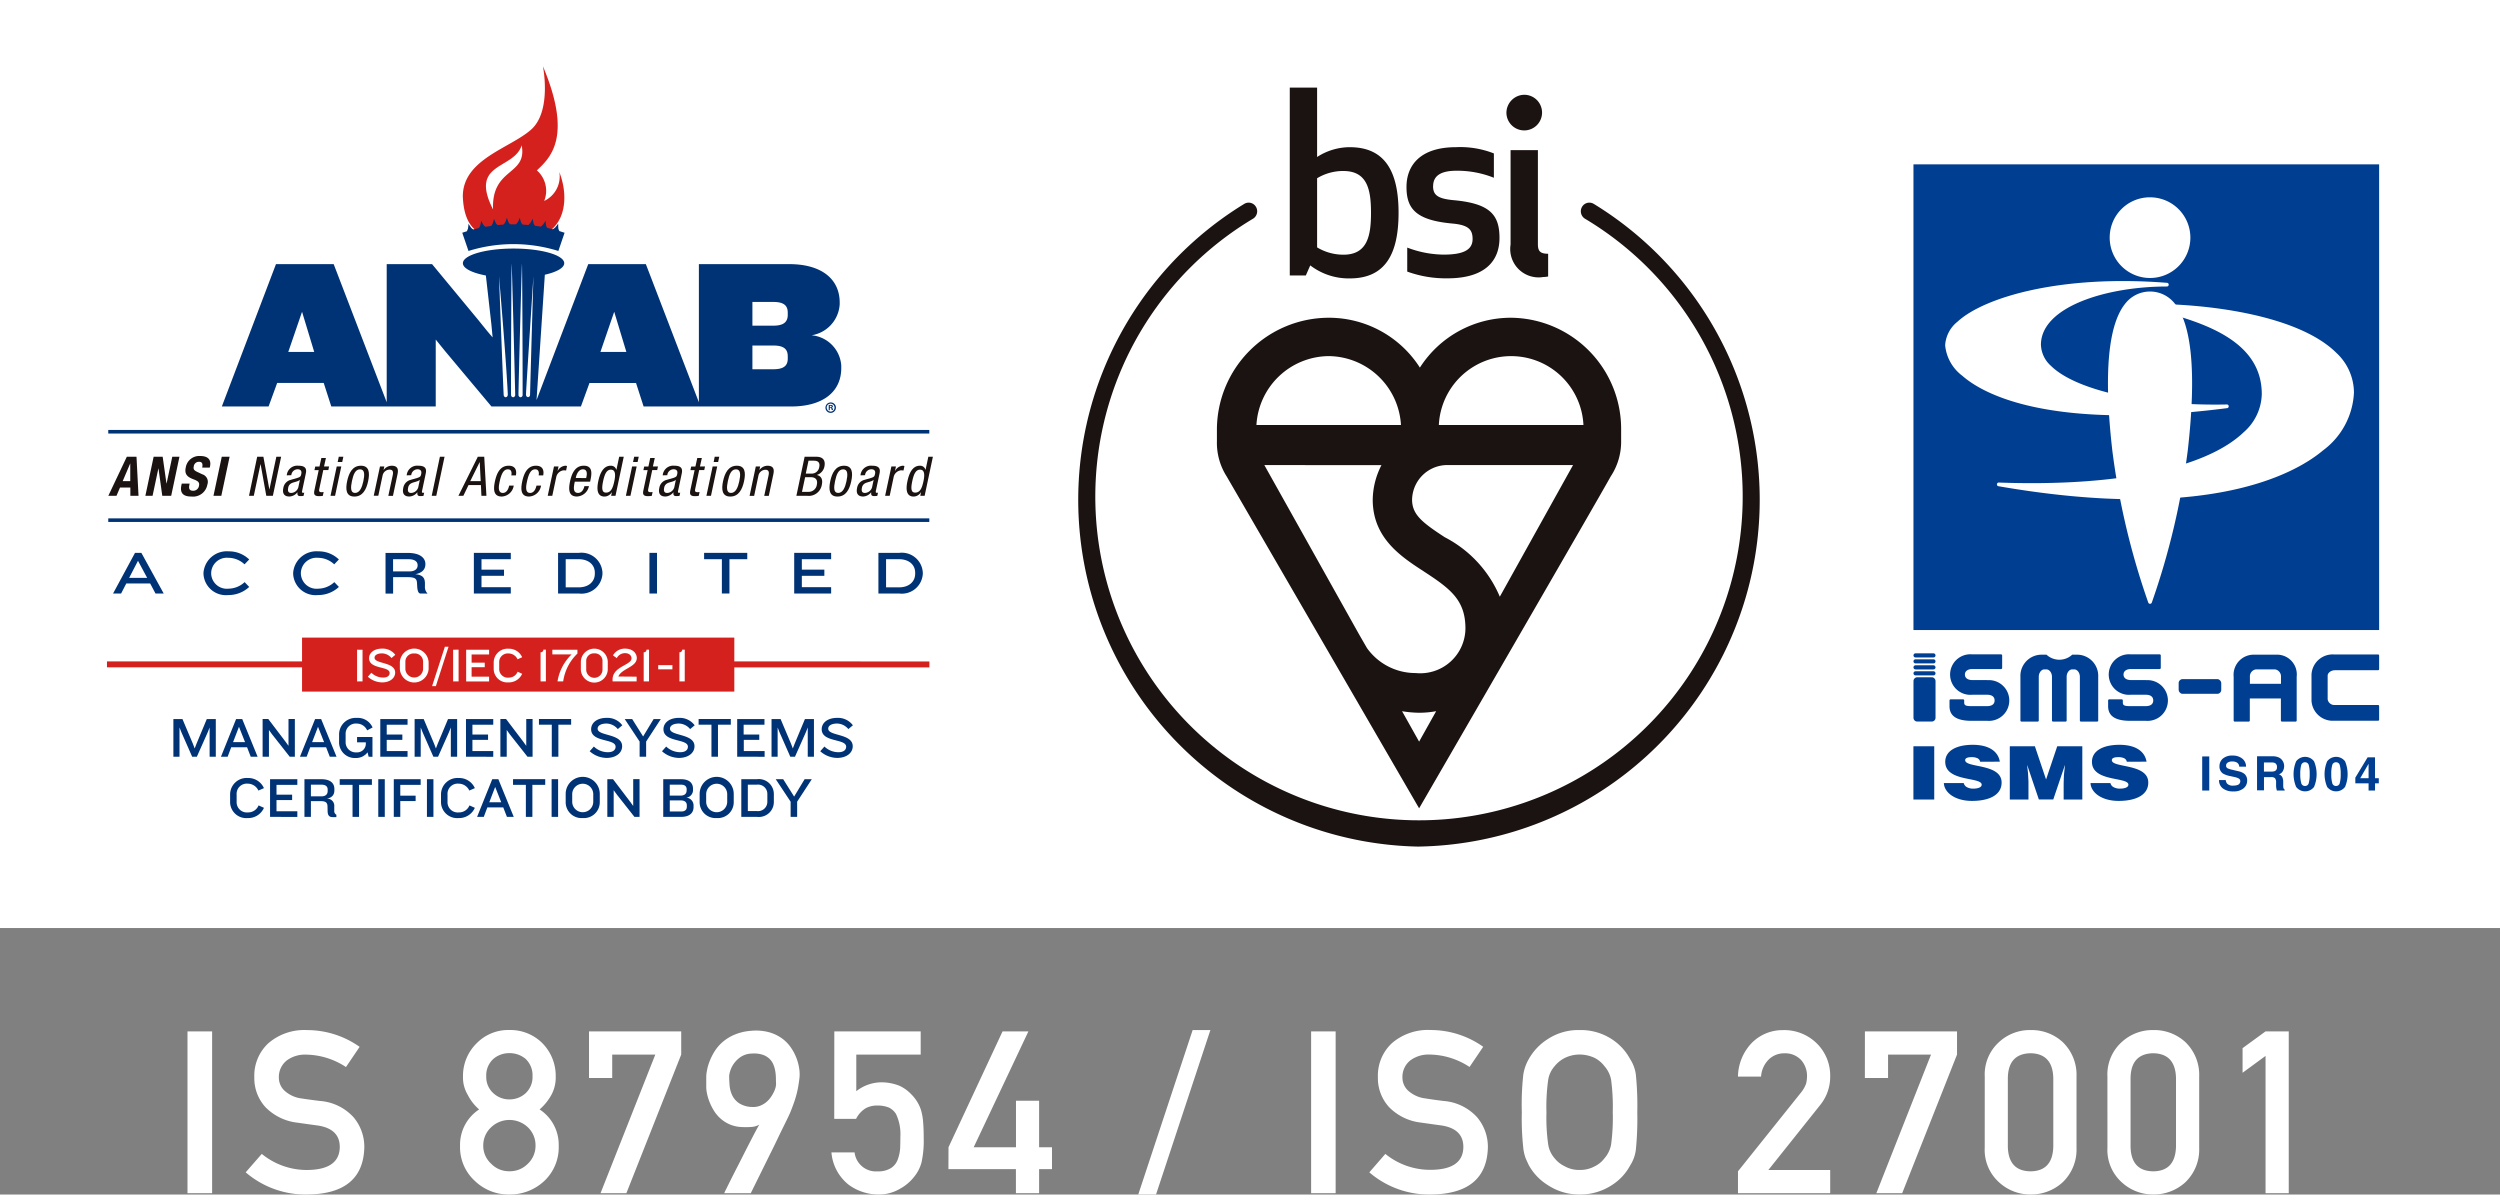 <svg xmlns="http://www.w3.org/2000/svg" width="132" height="63.07" viewBox="0 0 132 63.07">
  <rect x="0" y="0" width="132" height="63.07" fill="#808080" stroke="none"/>
  <g id="グループ_24" data-name="グループ 24" transform="translate(-803 -350)">
    <path id="パス_106" data-name="パス 106" d="M.9,0H2.2V-8.543H.9ZM4.822-2.074l-.85.973A4.845,4.845,0,0,0,7.236.07q2.936-.035,3-2.484a2.422,2.422,0,0,0-.568-1.594,2.662,2.662,0,0,0-1.775-.861Q7.283-4.945,6.931-5a1.646,1.646,0,0,1-.92-.422.942.942,0,0,1-.287-.668,1.11,1.11,0,0,1,.428-.926,1.614,1.614,0,0,1,1-.3,3.916,3.916,0,0,1,2.115.656l.721-1.066a4.8,4.8,0,0,0-2.771-.885,2.906,2.906,0,0,0-2.045.691,2.338,2.338,0,0,0-.744,1.8,2.266,2.266,0,0,0,.592,1.582,2.793,2.793,0,0,0,1.676.814q.615.088,1.131.158,1.125.193,1.113,1.148Q8.911-1.248,7.247-1.225A3.752,3.752,0,0,1,4.822-2.074Zm11.852-4.1a1.166,1.166,0,0,1,.381-.92,1.281,1.281,0,0,1,.838-.3,1.305,1.305,0,0,1,.855.3,1.185,1.185,0,0,1,.369.92,1.163,1.163,0,0,1-.369.9,1.247,1.247,0,0,1-.855.322,1.225,1.225,0,0,1-.838-.322A1.145,1.145,0,0,1,16.674-6.17ZM15.291-2.5A2.4,2.4,0,0,0,16.07-.65,2.559,2.559,0,0,0,17.892.07,2.649,2.649,0,0,0,19.744-.65,2.435,2.435,0,0,0,20.5-2.5a2.229,2.229,0,0,0-1.008-1.922,2.856,2.856,0,0,0,.621-.768,1.922,1.922,0,0,0,.229-.961,2.453,2.453,0,0,0-.7-1.764,2.389,2.389,0,0,0-1.752-.7,2.328,2.328,0,0,0-1.723.7,2.409,2.409,0,0,0-.721,1.764,1.78,1.78,0,0,0,.252.961,2.506,2.506,0,0,0,.6.768A2.229,2.229,0,0,0,15.291-2.5Zm1.225-.012a1.294,1.294,0,0,1,.422-.973,1.388,1.388,0,0,1,.955-.381,1.409,1.409,0,0,1,.973.381,1.313,1.313,0,0,1,.41.973,1.3,1.3,0,0,1-.41.961,1.321,1.321,0,0,1-.973.393,1.3,1.3,0,0,1-.955-.393A1.281,1.281,0,0,1,16.515-2.508ZM22.1-6.082h1.225V-7.318H25.6L22.708,0h1.365l2.895-7.318V-8.543H22.1ZM29.241,0a1.939,1.939,0,0,1,.1-.214q.105-.214.275-.554T30-1.523l.416-.82q.205-.4.384-.744t.29-.533a.923.923,0,0,1-.384.12,3.657,3.657,0,0,1-.5.009,1.79,1.79,0,0,1-.677-.141,1.84,1.84,0,0,1-.5-.322,1.889,1.889,0,0,1-.352-.431,2.955,2.955,0,0,1-.226-.463,2.623,2.623,0,0,1-.123-.422,1.723,1.723,0,0,1-.038-.308q0-.035,0-.129t0-.208q0-.114,0-.231a1.747,1.747,0,0,1,.015-.2q.006-.041.038-.208a2.561,2.561,0,0,1,.12-.4,3.182,3.182,0,0,1,.246-.5,2.227,2.227,0,0,1,.413-.5,2.375,2.375,0,0,1,.627-.4,2.716,2.716,0,0,1,.882-.217,2.68,2.68,0,0,1,.94.064,2.162,2.162,0,0,1,.7.322,2,2,0,0,1,.486.492,2.643,2.643,0,0,1,.3.571,2.535,2.535,0,0,1,.144.563,1.911,1.911,0,0,1,.012.466q-.035.287-.076.513t-.1.431q-.056.205-.126.4t-.164.434q-.023.064-.126.281t-.258.53q-.155.313-.34.7t-.378.771L30.641,0ZM29.5-6.187q0,.229.023.5a1.51,1.51,0,0,0,.138.519,1.057,1.057,0,0,0,.36.416,1.314,1.314,0,0,0,.691.2,1,1,0,0,0,.4-.056,1.171,1.171,0,0,0,.322-.179,1.29,1.29,0,0,0,.243-.252,1.869,1.869,0,0,0,.17-.278,1.31,1.31,0,0,0,.1-.255.817.817,0,0,0,.029-.187q-.006-.146-.009-.328a2.406,2.406,0,0,0-.035-.369,1.535,1.535,0,0,0-.108-.36.9.9,0,0,0-.217-.3.987.987,0,0,0-.36-.2,1.5,1.5,0,0,0-.548-.056,1.1,1.1,0,0,0-.595.182,1.439,1.439,0,0,0-.366.363,1.349,1.349,0,0,0-.187.387A1.163,1.163,0,0,0,29.5-6.187Zm5.548,2.262h1.154a1.379,1.379,0,0,1,.492-.551,1.238,1.238,0,0,1,.609-.152,1.629,1.629,0,0,1,.627.105.913.913,0,0,1,.381.346,2.467,2.467,0,0,1,.229,1.189q0,.3-.012.615a2.085,2.085,0,0,1-.129.6.893.893,0,0,1-.352.445,1.25,1.25,0,0,1-.7.176,1.136,1.136,0,0,1-1.225-1H34.9a2.427,2.427,0,0,0,.908,1.705A2.669,2.669,0,0,0,37.4.07a2.168,2.168,0,0,0,1.113-.3,2.386,2.386,0,0,0,.732-.609,2.048,2.048,0,0,0,.41-.779,5.316,5.316,0,0,0,.117-1.277q0-.539-.035-.908a2.922,2.922,0,0,0-.117-.615,2.067,2.067,0,0,0-.516-.814,1.964,1.964,0,0,0-.627-.445,2.576,2.576,0,0,0-.9-.176,2.152,2.152,0,0,0-1.365.469V-7.318h3.4V-8.543H35.052Zm6.029,2.654h3.563V0h1.225V-1.271h.68V-2.426h-.68V-4.881H44.644v2.455H42.411L45.3-8.543H43.935L41.081-2.426ZM51.1.07h.938l2.871-8.684h-.937ZM60.227,0h1.295V-8.543H60.227Zm3.919-2.074L63.3-1.1A4.845,4.845,0,0,0,66.56.07q2.936-.035,3-2.484a2.422,2.422,0,0,0-.568-1.594,2.662,2.662,0,0,0-1.775-.861q-.609-.076-.961-.135a1.646,1.646,0,0,1-.92-.422.942.942,0,0,1-.287-.668,1.11,1.11,0,0,1,.428-.926,1.614,1.614,0,0,1,1-.3,3.916,3.916,0,0,1,2.115.656l.721-1.066a4.8,4.8,0,0,0-2.771-.885,2.906,2.906,0,0,0-2.045.691,2.338,2.338,0,0,0-.744,1.8,2.266,2.266,0,0,0,.592,1.582,2.793,2.793,0,0,0,1.676.814q.615.088,1.131.158,1.125.193,1.113,1.148-.023,1.166-1.687,1.189A3.752,3.752,0,0,1,64.146-2.074Zm7.206-2.2a14.288,14.288,0,0,0,.088,1.98,2.407,2.407,0,0,0,.117.457q.076.176.17.369a2.862,2.862,0,0,0,1,1.043A3,3,0,0,0,74.4.07a3.052,3.052,0,0,0,1.7-.492,2.786,2.786,0,0,0,.973-1.043,1.975,1.975,0,0,0,.3-.826,16.466,16.466,0,0,0,.076-1.98,16.433,16.433,0,0,0-.076-1.992,1.961,1.961,0,0,0-.3-.814A2.872,2.872,0,0,0,76.1-8.133a2.987,2.987,0,0,0-1.7-.48,2.937,2.937,0,0,0-1.682.48,2.95,2.95,0,0,0-1,1.055,2.359,2.359,0,0,0-.287.814A14.26,14.26,0,0,0,71.352-4.271Zm1.3,0a10.2,10.2,0,0,1,.094-1.717,1.414,1.414,0,0,1,.334-.709,1.634,1.634,0,0,1,.539-.439,1.79,1.79,0,0,1,.785-.182,1.884,1.884,0,0,1,.8.182,1.542,1.542,0,0,1,.516.439,1.494,1.494,0,0,1,.346.709,10.871,10.871,0,0,1,.088,1.717,10.625,10.625,0,0,1-.088,1.705,1.5,1.5,0,0,1-.346.721,1.431,1.431,0,0,1-.516.428,1.6,1.6,0,0,1-.8.193,1.52,1.52,0,0,1-.785-.193,1.516,1.516,0,0,1-.539-.428,1.423,1.423,0,0,1-.334-.721A9.97,9.97,0,0,1,72.653-4.271ZM82.765,0h4.869V-1.225H84.37L87.118-4.67a2.362,2.362,0,0,0,.516-1.5,2.376,2.376,0,0,0-.709-1.74,2.445,2.445,0,0,0-1.787-.7,2.284,2.284,0,0,0-1.658.691,2.622,2.622,0,0,0-.715,1.764h1.219a1.4,1.4,0,0,1,.41-.908,1.158,1.158,0,0,1,.838-.322,1.135,1.135,0,0,1,.879.369,1.266,1.266,0,0,1,.3.838,1.739,1.739,0,0,1-.047.387,1.607,1.607,0,0,1-.264.469L82.765-1.154Zm6.7-6.082h1.225V-7.318h2.268L90.071,0h1.365l2.895-7.318V-8.543H89.467Zm9.949,3.621q-.035,1.295-1.2,1.307-1.172-.012-1.2-1.307V-6.082q.023-1.283,1.2-1.307,1.166.023,1.2,1.307Zm-3.621.07a2.3,2.3,0,0,0,.756,1.816A2.438,2.438,0,0,0,98.215.07a2.475,2.475,0,0,0,1.693-.645,2.387,2.387,0,0,0,.732-1.816V-6.158a2.394,2.394,0,0,0-.732-1.822,2.43,2.43,0,0,0-1.693-.633,2.392,2.392,0,0,0-1.664.633,2.3,2.3,0,0,0-.756,1.822Zm10.1-.07q-.035,1.295-1.2,1.307-1.172-.012-1.2-1.307V-6.082q.023-1.283,1.2-1.307,1.166.023,1.2,1.307Zm-3.621.07a2.3,2.3,0,0,0,.756,1.816,2.438,2.438,0,0,0,1.664.645,2.475,2.475,0,0,0,1.693-.645,2.387,2.387,0,0,0,.732-1.816V-6.158a2.394,2.394,0,0,0-.732-1.822,2.43,2.43,0,0,0-1.693-.633,2.392,2.392,0,0,0-1.664.633,2.3,2.3,0,0,0-.756,1.822Zm8.349-4.857V0h1.225V-8.543h-1.225l-1.213.885v1.3Z" transform="translate(812 413)" fill="#fff"/>
    <g id="グループ_21" data-name="グループ 21" transform="translate(-0.436)">
      <rect id="長方形_12" data-name="長方形 12" width="132" height="49" transform="translate(803.436 350)" fill="#fff"/>
      <g id="グループ_9" data-name="グループ 9" transform="translate(904.463 358.678)">
        <g id="グループ_4" data-name="グループ 4" transform="translate(0.004)">
          <g id="グループ_3" data-name="グループ 3">
            <rect id="長方形_1" data-name="長方形 1" width="24.587" height="24.588" fill="#003e92"/>
            <g id="グループ_1" data-name="グループ 1" transform="translate(10.269 1.74)">
              <path id="パス_2" data-name="パス 2" d="M398.774,43.082a2.13,2.13,0,1,0,2.13-2.105A2.12,2.12,0,0,0,398.774,43.082Z" transform="translate(-398.682 -40.977)" fill="#fff"/>
              <path id="パス_3" data-name="パス 3" d="M399.43,59.1c-.967,1.084-1.219,3.721-.748,7.839a39.009,39.009,0,0,0,1.9,8.031.1.1,0,0,0,.182,0,38.991,38.991,0,0,0,1.9-8.031c.471-4.118.218-6.755-.748-7.839a1.659,1.659,0,0,0-2.487,0Z" transform="translate(-398.451 -53.565)" fill="#fff"/>
            </g>
            <g id="グループ_2" data-name="グループ 2" transform="translate(1.673 6.162)">
              <path id="パス_4" data-name="パス 4" d="M368.766,58.728a1.719,1.719,0,0,0-.649,1.245,2.281,2.281,0,0,0,.906,1.608c1.044.919,4.5,2.925,14,1.707a.1.1,0,0,0-.014-.192c-4.231.09-7.97-.727-9.3-2.034a1.561,1.561,0,0,1-.535-1.117c0-2,3.437-3.078,6.671-3.078a.1.1,0,0,0,.007-.192C374.245,56.228,370.176,57.426,368.766,58.728Zm14.246,4.56h0Z" transform="translate(-368.117 -56.58)" fill="#fff"/>
              <path id="パス_5" data-name="パス 5" d="M385.493,60.828a.1.1,0,0,0-.02.19c3.237.721,6.233,1.774,6.233,4.576a2.748,2.748,0,0,1-.944,2c-1.995,1.923-6.718,2.895-12.958,2.667a.1.1,0,0,0-.02.191c11.152,1.94,15.72-.679,17.165-1.895a4.024,4.024,0,0,0,1.624-3.053,2.882,2.882,0,0,0-.93-2.091C393.664,61.449,388.938,60.794,385.493,60.828Z" transform="translate(-374.988 -59.623)" fill="#fff"/>
            </g>
          </g>
        </g>
        <g id="グループ_5" data-name="グループ 5" transform="translate(15.249 31.215)">
          <path id="パス_6" data-name="パス 6" d="M416.383,146.968h-.373v-1.8h.373Z" transform="translate(-416.01 -145.121)" fill="#003e92"/>
          <path id="パス_7" data-name="パス 7" d="M419.491,146.281a.367.367,0,0,0,.068.184.4.4,0,0,0,.32.111.687.687,0,0,0,.22-.029.209.209,0,0,0,.16-.208.154.154,0,0,0-.079-.138.863.863,0,0,0-.249-.084l-.194-.043a1.209,1.209,0,0,1-.394-.137.438.438,0,0,1-.182-.389.515.515,0,0,1,.178-.4.757.757,0,0,1,.521-.16.8.8,0,0,1,.49.15.535.535,0,0,1,.213.437h-.36a.256.256,0,0,0-.145-.23.5.5,0,0,0-.223-.045.425.425,0,0,0-.237.058.185.185,0,0,0-.089.163.155.155,0,0,0,.088.144,1.09,1.09,0,0,0,.239.074l.315.075a.8.8,0,0,1,.311.13.439.439,0,0,1,.16.366.514.514,0,0,1-.19.409.8.8,0,0,1-.537.163.878.878,0,0,1-.558-.16.53.53,0,0,1-.2-.44Z" transform="translate(-418.248 -144.988)" fill="#003e92"/>
          <path id="パス_8" data-name="パス 8" d="M427.366,145.219a.445.445,0,0,1,.168.125.571.571,0,0,1,.09.151.506.506,0,0,1,.033.189.537.537,0,0,1-.065.252.36.36,0,0,1-.213.175.335.335,0,0,1,.176.142.592.592,0,0,1,.052.281v.121a.91.91,0,0,0,.01.167.152.152,0,0,0,.069.1v.045h-.414c-.011-.04-.019-.072-.024-.1a.862.862,0,0,1-.016-.155l0-.167a.339.339,0,0,0-.06-.229.3.3,0,0,0-.213-.057h-.367v.7h-.366v-1.8h.859A.776.776,0,0,1,427.366,145.219Zm-.776.266v.482h.4a.429.429,0,0,0,.18-.029.2.2,0,0,0,.107-.2.226.226,0,0,0-.1-.219.37.37,0,0,0-.173-.032Z" transform="translate(-423.33 -145.121)" fill="#003e92"/>
          <path id="パス_9" data-name="パス 9" d="M434.117,145.469a1.743,1.743,0,0,1,0,1.349.592.592,0,0,1-.946,0,1.743,1.743,0,0,1,0-1.349.59.59,0,0,1,.946,0Zm-.678,1.141a.2.2,0,0,0,.2.161.2.2,0,0,0,.2-.161,1.724,1.724,0,0,0,.048-.466,1.705,1.705,0,0,0-.048-.473.2.2,0,0,0-.2-.154.2.2,0,0,0-.2.154,1.649,1.649,0,0,0-.05.473A1.667,1.667,0,0,0,433.439,146.61Z" transform="translate(-428.211 -145.163)" fill="#003e92"/>
          <path id="パス_10" data-name="パス 10" d="M439.892,145.469a1.743,1.743,0,0,1,0,1.349.592.592,0,0,1-.946,0,1.739,1.739,0,0,1,0-1.349.59.59,0,0,1,.946,0Zm-.678,1.141a.2.2,0,0,0,.2.161.2.2,0,0,0,.2-.161,1.726,1.726,0,0,0,.048-.466,1.708,1.708,0,0,0-.048-.473.2.2,0,0,0-.2-.154.2.2,0,0,0-.2.154,1.651,1.651,0,0,0-.05.473A1.669,1.669,0,0,0,439.214,146.61Z" transform="translate(-432.349 -145.163)" fill="#003e92"/>
          <path id="パス_11" data-name="パス 11" d="M445.782,146.689h-.2v.38h-.34v-.38h-.7v-.3l.649-1.072h.39v1.1h.2Zm-.54-.272v-.761l-.441.761Z" transform="translate(-436.457 -145.222)" fill="#003e92"/>
        </g>
        <g id="グループ_7" data-name="グループ 7" transform="translate(0 30.651)">
          <g id="グループ_6" data-name="グループ 6">
            <path id="パス_12" data-name="パス 12" d="M362.2,146.072V143.26h1.1v2.812Z" transform="translate(-362.199 -143.186)" fill="#003e92"/>
            <path id="パス_13" data-name="パス 13" d="M369.791,143.889a.253.253,0,0,0-.158-.192.7.7,0,0,0-.283-.051c-.242,0-.349.059-.349.16,0,.422,1.924.16,1.924,1.183,0,.652-.646.968-1.566.968-.883,0-1.46-.433-1.483-.941h1.05a.327.327,0,0,0,.181.223.691.691,0,0,0,.311.07c.274,0,.455-.074.455-.207,0-.426-1.924-.133-1.924-1.207,0-.6.614-.9,1.45-.9.93,0,1.353.4,1.432.891Z" transform="translate(-366.267 -142.998)" fill="#003e92"/>
            <path id="パス_14" data-name="パス 14" d="M380.161,146.072V143.26h1.325l.59,1.754.59-1.754h1.324v2.812h-.985v-.859l.014-.437.056-.508h-.009l-.609,1.8h-.762l-.609-1.8h-.009l.047.414.023.437v.953Z" transform="translate(-375.071 -143.186)" fill="#003e92"/>
            <path id="パス_15" data-name="パス 15" d="M397.118,143.889a.253.253,0,0,0-.158-.192.7.7,0,0,0-.283-.051c-.242,0-.349.059-.349.16,0,.422,1.924.16,1.924,1.183,0,.652-.646.968-1.566.968-.883,0-1.46-.433-1.483-.941h1.05a.328.328,0,0,0,.182.223.691.691,0,0,0,.311.07c.274,0,.456-.074.456-.207,0-.426-1.924-.133-1.924-1.207,0-.6.613-.9,1.45-.9.93,0,1.352.4,1.432.891Z" transform="translate(-385.85 -142.998)" fill="#003e92"/>
          </g>
        </g>
        <g id="グループ_8" data-name="グループ 8" transform="translate(0.005 25.818)">
          <path id="パス_16" data-name="パス 16" d="M370.924,127.5h-.793c-.207,0-.388-.087-.388-.291h0c0-.2.181-.291.388-.291h1.521a.058.058,0,0,0,.058-.058v-.659a.058.058,0,0,0-.058-.058H370.13a1.071,1.071,0,1,0,0,2.133h.793c.21,0,.388.082.388.3s-.177.3-.388.3h-.87c-.311,0-.348-.069-.348-.2v-.1a.058.058,0,0,0-.058-.058h-.659a.059.059,0,0,0-.058.058v.3c0,.449.273.776,1.164.776h.83a1.076,1.076,0,1,0,0-2.145Z" transform="translate(-367.028 -126.089)" fill="#003e92"/>
          <path id="パス_17" data-name="パス 17" d="M400.479,127.5h-.793c-.207,0-.388-.087-.388-.291h0c0-.2.181-.291.388-.291h1.521a.059.059,0,0,0,.058-.058v-.659a.058.058,0,0,0-.058-.058h-1.521a1.071,1.071,0,1,0,0,2.133h.793c.211,0,.388.082.388.3s-.177.3-.388.3h-.87c-.311,0-.348-.069-.348-.2v-.1a.058.058,0,0,0-.058-.058h-.66a.059.059,0,0,0-.058.058v.3c0,.449.273.776,1.164.776h.83a1.076,1.076,0,1,0,0-2.145Z" transform="translate(-388.208 -126.089)" fill="#003e92"/>
          <path id="パス_18" data-name="パス 18" d="M437.616,126.981h2.272a.058.058,0,0,0,.058-.058v-.718a.058.058,0,0,0-.058-.058h-2.35a1.119,1.119,0,0,0-1.163,1.066v1.364a1.122,1.122,0,0,0,1.163,1.072h2.35a.058.058,0,0,0,.058-.058v-.717a.058.058,0,0,0-.058-.058h-2.272a.357.357,0,0,1-.388-.3v-1.247C437.228,127.117,437.409,126.981,437.616,126.981Z" transform="translate(-415.36 -126.089)" fill="#003e92"/>
          <rect id="長方形_2" data-name="長方形 2" width="2.249" height="0.776" rx="0.205" transform="translate(14.001 1.362)" fill="#003e92"/>
          <path id="パス_19" data-name="パス 19" d="M385.187,126.2h-.31a1,1,0,0,1-1.357,0h-.31a1.12,1.12,0,0,0-1.067,1.164v2.311a.058.058,0,0,0,.058.058h.853a.058.058,0,0,0,.058-.058v-2.311c0-.207.136-.388.291-.388h.116c.155,0,.29.181.29.388v2.311a.058.058,0,0,0,.058.058h.659a.058.058,0,0,0,.058-.058v-2.311c0-.207.136-.388.291-.388h.116c.155,0,.291.181.291.388v2.311a.058.058,0,0,0,.058.058h.853a.058.058,0,0,0,.058-.058v-2.311A1.119,1.119,0,0,0,385.187,126.2Z" transform="translate(-376.497 -126.128)" fill="#003e92"/>
          <path id="パス_20" data-name="パス 20" d="M424.247,126.2h-1.363a1.063,1.063,0,0,0-1,1.164v2.311a.058.058,0,0,0,.058.058h.737a.058.058,0,0,0,.058-.058v-1.163h1.641v1.163a.058.058,0,0,0,.058.058h.718a.058.058,0,0,0,.058-.058v-2.311A1.046,1.046,0,0,0,424.247,126.2Zm.136,1.536h-1.641v-.372a.37.37,0,0,1,.317-.388h1.014a.373.373,0,0,1,.31.388Z" transform="translate(-404.979 -126.128)" fill="#003e92"/>
          <path id="長方形_3" data-name="長方形 3" d="M.205,0H.958a.206.206,0,0,1,.206.206V2.14a.2.2,0,0,1-.2.2H.2a.2.2,0,0,1-.2-.2V.205A.205.205,0,0,1,.205,0Z" transform="translate(0 1.262)" fill="#003e92"/>
          <path id="長方形_4" data-name="長方形 4" d="M.109,0h.945a.109.109,0,0,1,.109.109v0a.109.109,0,0,1-.109.109H.109A.109.109,0,0,1,0,.109v0A.109.109,0,0,1,.109,0Z" fill="#003e92"/>
          <path id="長方形_5" data-name="長方形 5" d="M.109,0h.945a.109.109,0,0,1,.109.109v0a.109.109,0,0,1-.109.109H.109A.109.109,0,0,1,0,.11v0A.109.109,0,0,1,.109,0Z" transform="translate(0 0.315)" fill="#003e92"/>
          <path id="長方形_6" data-name="長方形 6" d="M.109,0h.945a.109.109,0,0,1,.109.109v0a.11.11,0,0,1-.11.11H.109A.109.109,0,0,1,0,.11v0A.109.109,0,0,1,.109,0Z" transform="translate(0 0.631)" fill="#003e92"/>
          <path id="長方形_7" data-name="長方形 7" d="M.109,0h.945a.109.109,0,0,1,.109.109v0a.109.109,0,0,1-.109.109H.109A.109.109,0,0,1,0,.109v0A.109.109,0,0,1,.109,0Z" transform="translate(0 0.947)" fill="#003e92"/>
        </g>
        <rect id="長方形_8" data-name="長方形 8" width="24.587" height="3.606" transform="translate(0.004 25.818)" fill="none"/>
      </g>
      <g id="グループ_14" data-name="グループ 14" transform="translate(860.371 354.626)">
        <g id="グループ_10" data-name="グループ 10" transform="translate(7.317 12.15)">
          <path id="パス_21" data-name="パス 21" d="M246.059,69.074a3.822,3.822,0,0,1,7.635,0Zm3.219,9.066A6.275,6.275,0,0,0,246.372,75c-1.2-.783-1.7-1.188-1.726-1.94a1.862,1.862,0,0,1,1.831-1.871h6.668Zm-5.161,6.046a5.876,5.876,0,0,0,.9.081,4.807,4.807,0,0,0,.9-.083l-.9,1.608Zm-1.088-12.992a4.086,4.086,0,0,0-.461,1.819h0c0,.021,0,.043,0,.063v0c.032,1.99,1.5,2.951,2.689,3.724,1.409.919,2.206,1.512,2.206,3.021a2.385,2.385,0,0,1-2.626,2.35,3.142,3.142,0,0,1-2.576-1.324l-.416-.722-5-8.935Zm-2.787-5.757a3.858,3.858,0,0,1,3.817,3.637h-7.631a3.857,3.857,0,0,1,3.814-3.637m9.633-2.026a5.7,5.7,0,0,0-4.817,2.633,5.7,5.7,0,0,0-4.817-2.633,5.918,5.918,0,0,0-5.9,5.921s0,.031,0,.6a3.307,3.307,0,0,0,.517,1.86c.452.779,10.159,17.521,10.159,17.521s9.639-16.639,10.115-17.521a3.326,3.326,0,0,0,.552-1.86v-.6a5.872,5.872,0,0,0-5.807-5.921" transform="translate(-234.34 -63.41)" fill="#1a1311"/>
        </g>
        <g id="グループ_12" data-name="グループ 12" transform="translate(11.165)">
          <g id="グループ_11" data-name="グループ 11">
            <path id="パス_22" data-name="パス 22" d="M251.091,25.444a3.193,3.193,0,0,0-1.727.518V22.3h-1.443v9.917h.848l.233-.532a3.333,3.333,0,0,0,2.089.688c1.879,0,2.574-1.294,2.574-3.465,0-2.155-.7-3.463-2.574-3.463m-.337,1.257c1.264,0,1.456.99,1.456,2.207s-.192,2.212-1.456,2.212a2.688,2.688,0,0,1-1.39-.386V27.084a2.673,2.673,0,0,1,1.39-.383m4.736.806c0-.6.478-.819,1.239-.819a5.2,5.2,0,0,1,1.969.371V25.774a4.846,4.846,0,0,0-2-.33c-1.892,0-2.614.965-2.614,2.1s.477,1.756,2.422,1.932c.862.077,1.068.328,1.068.818,0,.581-.5.823-1.532.823a5.5,5.5,0,0,1-1.919-.372v1.268a5.977,5.977,0,0,0,2.126.356c2.062,0,2.745-.991,2.745-2.128,0-1.23-.5-1.826-2.436-2-.838-.079-1.071-.279-1.071-.741m5.793,4.8a1.423,1.423,0,0,0,.283-.029v-1.2c-.413,0-.541-.134-.541-.5V25.6h-1.443v4.985a1.5,1.5,0,0,0,1.7,1.719m-1.919-8.663a.941.941,0,1,0,.939-.964.957.957,0,0,0-.939.964" transform="translate(-247.921 -22.299)" fill="#1a1311"/>
          </g>
        </g>
        <g id="グループ_13" data-name="グループ 13" transform="translate(0 6.075)">
          <path id="パス_23" data-name="パス 23" d="M226.509,77.737A18.312,18.312,0,0,1,217.283,43.8a.446.446,0,0,1,.617.158.46.46,0,0,1-.155.626,17.091,17.091,0,1,0,17.527,0,.46.46,0,0,1-.155-.626.446.446,0,0,1,.617-.158,18.312,18.312,0,0,1-9.225,33.935Z" transform="translate(-208.52 -43.737)" fill="#1a1311"/>
        </g>
      </g>
      <g id="グループ_20" data-name="グループ 20" transform="translate(809.088 353.494)">
        <path id="パス_24" data-name="パス 24" d="M98.237,25.871c-1.281-2.514,1.092-2.08,1.511-3.385C100.052,24.1,98.143,23.641,98.237,25.871Zm3.5-1.968a1.429,1.429,0,0,1-.8,1.518,1.434,1.434,0,0,0-.387-1.614c.733-.685,1.884-1.783.319-5.5,0,0,.478,2.353-.613,3.338s-3.616,1.563-3.616,3.533c.075,2.1,1.3,2.123,2,2.145.412,0,1.209.034,1.526-.01a2.278,2.278,0,0,0,.894-.193C102.133,26.492,102.18,25.027,101.737,23.9Z" transform="translate(-77.855 -18.305)" fill="#d5211d"/>
        <path id="パス_25" data-name="パス 25" d="M101.682,46.839a.343.343,0,0,1-.053-.134,2.5,2.5,0,0,1-.008-.256,1.857,1.857,0,0,1-.15.2.607.607,0,0,1-.133.1q-.146-.037-.293-.069a.337.337,0,0,1-.063-.129,2.506,2.506,0,0,1-.028-.255,1.8,1.8,0,0,1-.134.207.606.606,0,0,1-.124.109q-.148-.026-.3-.046a.344.344,0,0,1-.073-.124,2.484,2.484,0,0,1-.047-.252,1.86,1.86,0,0,1-.117.218.617.617,0,0,1-.116.118c-.1-.009-.2-.017-.3-.023a.345.345,0,0,1-.082-.118,2.538,2.538,0,0,1-.067-.247,1.832,1.832,0,0,1-.1.226.607.607,0,0,1-.106.127c-.1,0-.2,0-.3,0a.344.344,0,0,1-.09-.111c-.041-.093-.086-.242-.086-.242a1.8,1.8,0,0,1-.082.233.608.608,0,0,1-.1.134q-.149.009-.3.024a.346.346,0,0,1-.1-.1,2.543,2.543,0,0,1-.1-.234,1.827,1.827,0,0,1-.063.239.622.622,0,0,1-.085.141q-.149.021-.3.048a.343.343,0,0,1-.107-.1,2.508,2.508,0,0,1-.123-.225,1.825,1.825,0,0,1-.045.243.616.616,0,0,1-.074.148c-.1.022-.2.046-.293.071a.345.345,0,0,1-.115-.087,2.463,2.463,0,0,1-.141-.215,1.842,1.842,0,0,1-.026.246.622.622,0,0,1-.062.154c-.081.025-.161.05-.241.078l.329.961a7.966,7.966,0,0,1,4.745,0l.329-.961c-.1-.033-.193-.063-.29-.093Z" transform="translate(-77.8 -38.14)" fill="#003276"/>
        <path id="パス_26" data-name="パス 26" d="M164.426,80.42h.029c.034,0,.062-.012.062-.039s-.018-.041-.057-.041a.146.146,0,0,0-.034,0v.077Zm0,.152h-.062V80.3a.552.552,0,0,1,.1-.008.166.166,0,0,1,.094.02.074.074,0,0,1,.026.059.068.068,0,0,1-.056.062v0a.08.08,0,0,1,.049.065.213.213,0,0,0,.02.067h-.067a.235.235,0,0,1-.022-.066c0-.029-.021-.042-.056-.042h-.029v.108Zm-.165-.141a.208.208,0,0,0,.21.215.206.206,0,0,0,.2-.213.207.207,0,1,0-.414,0Zm.483,0a.276.276,0,1,1-.275-.269.27.27,0,0,1,.275.269Z" transform="translate(-126.26 -62.407)" fill="#003276"/>
        <path id="パス_27" data-name="パス 27" d="M82.877,56.321a1.764,1.764,0,0,0,1.487-1.636v-.09c0-1.275-1-2.031-2.658-2.031H76.929v7.294l-2.8-7.294H71.087l-2.73,7.179.438-6.619c.623-.142,1.024-.361,1.024-.608,0-.428-1.2-.774-2.675-.774s-2.675.346-2.675.774c0,.271.483.51,1.213.648l.292,2.588.064.681-.277-.325-.474-.587L62.84,52.563H60.446v7.294l-2.8-7.294H54.6l-2.858,7.515h2.468l.453-1.241h2.457l.4,1.241h5.515V56.546l.485.6,2.457,2.934H70.7l.453-1.241h2.457l.4,1.241H81.8c1.656,0,2.647-.756,2.647-2.031v-.124A1.722,1.722,0,0,0,82.877,56.321Zm-27.629.88.728-2.121.643,2.121Zm11.589,2.25h0a.13.13,0,0,1-.1.142.119.119,0,0,1-.114-.125h0c-.016-.1-.248-6.267-.248-6.267s.367,4.214.466,6.25Zm.394.007h0a.126.126,0,0,1-.108.136.122.122,0,0,1-.111-.131h0c-.013-.1.019-6.916.031-6.916s.14,4.871.188,6.911Zm.392.005h0a.123.123,0,0,1-.111.131.126.126,0,0,1-.108-.136h0c-.01-.1.172-6.911.184-6.911S67.625,57.422,67.622,59.463Zm.392,0h0a.119.119,0,0,1-.114.125.13.13,0,0,1-.1-.142h0c-.008-.105.392-6.25.392-6.25S68.069,57.427,68.015,59.466ZM71.73,57.2l.728-2.121L73.1,57.2Zm9.892.35c0,.384-.221.564-.759.564H79.755V56.862h1.107c.538,0,.759.181.759.564Zm0-2.313c0,.384-.221.576-.759.576H79.755V54.561h1.107c.538,0,.759.18.759.564Z" transform="translate(-45.68 -42.112)" fill="#003276"/>
        <g id="グループ_15" data-name="グループ 15" transform="translate(0.064 20.583)">
          <path id="パス_28" data-name="パス 28" d="M31.545,90.113h.511l.107,2.06h-.431l0-.436h-.546L31,92.173h-.431ZM31.327,91.4h.4l0-.926h-.006Z" transform="translate(-30.565 -90.073)" fill="#1a1311"/>
          <path id="パス_29" data-name="パス 29" d="M38.393,90.113l.2,1.411H38.6l.3-1.411h.379l-.436,2.06h-.471l-.2-1.442h-.006l-.306,1.442H37.48l.436-2.06Z" transform="translate(-35.52 -90.073)" fill="#1a1311"/>
          <path id="パス_30" data-name="パス 30" d="M44.581,91.428l-.013.061c-.041.193-.013.317.206.317a.306.306,0,0,0,.3-.254c.04-.188-.041-.257-.293-.352-.341-.127-.478-.28-.405-.623a.723.723,0,0,1,.763-.606c.368,0,.6.159.517.554l-.012.058h-.4c.041-.193,0-.306-.159-.306a.272.272,0,0,0-.286.239c-.027.127-.006.2.153.28l.29.138a.419.419,0,0,1,.275.545.767.767,0,0,1-.846.632c-.468,0-.606-.219-.525-.6l.018-.084Z" transform="translate(-40.284 -89.971)" fill="#1a1311"/>
          <path id="パス_31" data-name="パス 31" d="M50.173,92.173l.437-2.06h.414l-.437,2.06Z" transform="translate(-44.617 -90.073)" fill="#1a1311"/>
          <path id="パス_32" data-name="パス 32" d="M57.209,90.113h.328l.314,1.72h.006l.364-1.72h.253l-.436,2.06H57.69l-.3-1.667h-.006l-.353,1.667h-.253Z" transform="translate(-49.346 -90.073)" fill="#1a1311"/>
          <path id="パス_33" data-name="パス 33" d="M63.33,92.291a.558.558,0,0,1,.625-.508c.468,0,.409.283.374.444l-.183.863c-.014.063-.026.124.048.124a.1.1,0,0,0,.06-.014l-.037.173a.941.941,0,0,1-.144.014c-.092,0-.207,0-.176-.2h-.006a.559.559,0,0,1-.418.222c-.287,0-.383-.173-.324-.45a.523.523,0,0,1,.381-.427l.345-.1c.187-.055.2-.1.225-.234s-.038-.228-.2-.228a.339.339,0,0,0-.328.3l0,.014Zm.694.237c-.109.1-.326.115-.449.182a.318.318,0,0,0-.17.245c-.033.156,0,.266.162.266a.41.41,0,0,0,.373-.294Z" transform="translate(-53.905 -91.27)" fill="#1a1311"/>
          <path id="パス_34" data-name="パス 34" d="M69.317,90.337h.241l-.1.45h.267l-.04.19h-.267l-.21.993c-.026.124-.005.173.121.173a.8.8,0,0,0,.108-.008l-.042.2a1.054,1.054,0,0,1-.2.018c-.25,0-.288-.1-.245-.306l.226-1.067h-.224l.041-.19h.224Z" transform="translate(-58.065 -90.233)" fill="#1a1311"/>
          <path id="パス_35" data-name="パス 35" d="M72.3,90.627h.241l-.328,1.546h-.241Zm.109-.514h.241l-.059.277h-.241Z" transform="translate(-60.237 -90.073)" fill="#1a1311"/>
          <path id="パス_36" data-name="パス 36" d="M75.693,91.783c.445,0,.474.378.382.814s-.284.814-.727.814-.474-.378-.382-.814S75.25,91.783,75.693,91.783Zm.129.814c.071-.335.083-.623-.175-.623s-.357.288-.428.623-.083.623.164.623S75.751,92.931,75.822,92.6Z" transform="translate(-62.353 -91.27)" fill="#1a1311"/>
          <path id="パス_37" data-name="パス 37" d="M80.359,91.824h.23l-.039.182h.006a.527.527,0,0,1,.421-.222c.405,0,.34.309.3.491l-.232,1.1H80.8L81.03,92.3c.025-.118.057-.311-.161-.311a.385.385,0,0,0-.371.311l-.226,1.067h-.241Z" transform="translate(-66.013 -91.27)" fill="#1a1311"/>
          <path id="パス_38" data-name="パス 38" d="M85.675,92.291a.558.558,0,0,1,.625-.508c.468,0,.409.283.374.444l-.183.863c-.014.063-.026.124.048.124a.1.1,0,0,0,.06-.014l-.037.173a.941.941,0,0,1-.144.014c-.092,0-.207,0-.176-.2h-.006a.559.559,0,0,1-.418.222c-.287,0-.383-.173-.324-.45a.523.523,0,0,1,.381-.427l.345-.1c.187-.055.2-.1.225-.234s-.038-.228-.2-.228a.339.339,0,0,0-.328.3l0,.014Zm.694.237c-.109.1-.326.115-.449.182a.318.318,0,0,0-.17.245c-.033.156,0,.266.162.266a.41.41,0,0,0,.373-.294Z" transform="translate(-69.918 -91.27)" fill="#1a1311"/>
          <path id="パス_39" data-name="パス 39" d="M91.254,90.113H91.5l-.436,2.06h-.241Z" transform="translate(-73.744 -90.073)" fill="#1a1311"/>
          <path id="パス_40" data-name="パス 40" d="M96.824,90.113h.339l.115,2.06h-.264l-.027-.565h-.655l-.272.565H95.8Zm-.4,1.287h.552l-.051-1h-.006Z" transform="translate(-77.311 -90.073)" fill="#1a1311"/>
          <path id="パス_41" data-name="パス 41" d="M103.363,92.294c.032-.15.008-.32-.176-.32-.15,0-.318.075-.438.64-.043.2-.126.606.165.606.207,0,.3-.219.335-.387h.241a.671.671,0,0,1-.628.577c-.376,0-.479-.262-.366-.793.082-.387.251-.834.725-.834.419,0,.421.332.383.511Z" transform="translate(-82.081 -91.27)" fill="#1a1311"/>
          <path id="パス_42" data-name="パス 42" d="M108.452,92.294c.032-.15.007-.32-.177-.32-.149,0-.317.075-.437.64-.043.2-.126.606.165.606.207,0,.3-.219.335-.387h.241a.671.671,0,0,1-.628.577c-.376,0-.479-.262-.366-.793.082-.387.251-.834.725-.834.42,0,.421.332.383.511Z" transform="translate(-85.728 -91.27)" fill="#1a1311"/>
          <path id="パス_43" data-name="パス 43" d="M112.782,91.824h.241l-.049.231h.006a.5.5,0,0,1,.391-.271.223.223,0,0,1,.1.017l-.05.237a.62.62,0,0,0-.127-.012.447.447,0,0,0-.394.366l-.207.978h-.241Z" transform="translate(-89.248 -91.27)" fill="#1a1311"/>
          <path id="パス_44" data-name="パス 44" d="M116.748,92.625c-.05.237-.126.594.17.594.23,0,.313-.242.337-.358h.241a.679.679,0,0,1-.633.548c-.377,0-.479-.262-.366-.793.082-.387.251-.834.725-.834s.427.413.356.744l-.021.1Zm.6-.19.018-.084c.037-.173.026-.378-.187-.378-.253,0-.347.312-.367.4l-.012.058Z" transform="translate(-92.115 -91.27)" fill="#1a1311"/>
          <path id="パス_45" data-name="パス 45" d="M122.67,92.173h-.23l.041-.19h-.006a.454.454,0,0,1-.382.231c-.365,0-.434-.326-.331-.814.069-.323.224-.814.658-.814a.288.288,0,0,1,.293.216h.006l.146-.69h.241Zm-.5-.167c.267,0,.364-.254.439-.606.063-.3.077-.606-.182-.606-.224,0-.332.237-.41.606S121.944,92.006,122.168,92.006Z" transform="translate(-95.888 -90.073)" fill="#1a1311"/>
          <path id="パス_46" data-name="パス 46" d="M127.341,90.627h.241l-.328,1.546h-.241Zm.109-.514h.241l-.059.277h-.241Z" transform="translate(-99.682 -90.073)" fill="#1a1311"/>
          <path id="パス_47" data-name="パス 47" d="M130.594,90.337h.241l-.1.45h.267l-.04.19H130.7l-.21.993c-.026.124-.005.173.121.173a.8.8,0,0,0,.108-.008l-.042.2a1.054,1.054,0,0,1-.2.018c-.25,0-.288-.1-.245-.306l.226-1.067h-.224l.04-.19h.224Z" transform="translate(-101.978 -90.233)" fill="#1a1311"/>
          <path id="パス_48" data-name="パス 48" d="M133.377,92.291a.558.558,0,0,1,.625-.508c.468,0,.408.283.374.444l-.183.863c-.013.063-.026.124.048.124a.1.1,0,0,0,.061-.014l-.037.173a.941.941,0,0,1-.144.014c-.092,0-.207,0-.176-.2h-.006a.56.56,0,0,1-.418.222c-.287,0-.383-.173-.324-.45a.523.523,0,0,1,.381-.427l.345-.1c.187-.055.2-.1.225-.234s-.038-.228-.2-.228a.339.339,0,0,0-.328.3l0,.014Zm.694.237c-.109.1-.326.115-.449.182a.318.318,0,0,0-.169.245c-.033.156,0,.266.162.266a.411.411,0,0,0,.373-.294Z" transform="translate(-104.102 -91.27)" fill="#1a1311"/>
          <path id="パス_49" data-name="パス 49" d="M139.363,90.337h.241l-.1.45h.267l-.041.19h-.267l-.21.993c-.026.124-.005.173.122.173a.791.791,0,0,0,.108-.008l-.042.2a1.05,1.05,0,0,1-.2.018c-.25,0-.288-.1-.246-.306l.226-1.067H139l.04-.19h.224Z" transform="translate(-108.262 -90.233)" fill="#1a1311"/>
          <path id="パス_50" data-name="パス 50" d="M142.345,90.627h.241l-.328,1.546h-.241Zm.109-.514h.241l-.059.277H142.4Z" transform="translate(-110.434 -90.073)" fill="#1a1311"/>
          <path id="パス_51" data-name="パス 51" d="M145.739,91.783c.445,0,.474.378.382.814s-.285.814-.727.814-.475-.378-.382-.814S145.3,91.783,145.739,91.783Zm.13.814c.071-.335.083-.623-.176-.623s-.357.288-.428.623-.083.623.164.623S145.8,92.931,145.869,92.6Z" transform="translate(-112.55 -91.27)" fill="#1a1311"/>
          <path id="パス_52" data-name="パス 52" d="M150.4,91.824h.23l-.039.182h.006a.527.527,0,0,1,.421-.222c.405,0,.34.309.3.491l-.232,1.1h-.241l.226-1.067c.025-.118.058-.311-.161-.311a.385.385,0,0,0-.371.311l-.226,1.067h-.241Z" transform="translate(-116.21 -91.27)" fill="#1a1311"/>
          <path id="パス_53" data-name="パス 53" d="M159.212,90.113h.629c.267,0,.5.127.414.528a.582.582,0,0,1-.39.43v.006c.24.061.311.254.257.508a.7.7,0,0,1-.788.588h-.557Zm-.139,1.852h.345a.434.434,0,0,0,.44-.381c.06-.283-.1-.392-.319-.392h-.3Zm.2-.963h.29a.4.4,0,0,0,.421-.343c.045-.214-.035-.338-.282-.338h-.285Z" transform="translate(-122.444 -90.073)" fill="#1a1311"/>
          <path id="パス_54" data-name="パス 54" d="M165.712,91.783c.445,0,.474.378.382.814s-.284.814-.727.814-.474-.378-.382-.814S165.269,91.783,165.712,91.783Zm.129.814c.071-.335.083-.623-.175-.623s-.357.288-.428.623-.083.623.164.623S165.77,92.931,165.841,92.6Z" transform="translate(-126.863 -91.27)" fill="#1a1311"/>
          <path id="パス_55" data-name="パス 55" d="M170.23,92.291a.558.558,0,0,1,.625-.508c.468,0,.408.283.374.444l-.183.863c-.013.063-.026.124.048.124a.1.1,0,0,0,.061-.014l-.037.173a.932.932,0,0,1-.144.014c-.092,0-.207,0-.176-.2h-.006a.56.56,0,0,1-.418.222c-.287,0-.383-.173-.324-.45a.523.523,0,0,1,.381-.427l.345-.1c.187-.055.2-.1.225-.234s-.038-.228-.2-.228a.34.34,0,0,0-.329.3l0,.014Zm.694.237c-.109.1-.326.115-.449.182a.319.319,0,0,0-.17.245c-.033.156,0,.266.162.266a.411.411,0,0,0,.373-.294Z" transform="translate(-130.512 -91.27)" fill="#1a1311"/>
          <path id="パス_56" data-name="パス 56" d="M175.65,91.824h.241l-.049.231h.006a.5.5,0,0,1,.391-.271.223.223,0,0,1,.1.017l-.05.237a.62.62,0,0,0-.127-.012.447.447,0,0,0-.394.366l-.207.978h-.241Z" transform="translate(-134.301 -91.27)" fill="#1a1311"/>
          <path id="パス_57" data-name="パス 57" d="M180.267,92.173h-.23l.04-.19h-.006a.454.454,0,0,1-.382.231c-.365,0-.434-.326-.33-.814.069-.323.224-.814.658-.814a.289.289,0,0,1,.293.216h.006l.146-.69h.241Zm-.5-.167c.267,0,.364-.254.439-.606.063-.3.077-.606-.182-.606-.224,0-.332.237-.41.606S179.54,92.006,179.765,92.006Z" transform="translate(-137.162 -90.073)" fill="#1a1311"/>
        </g>
        <g id="グループ_16" data-name="グループ 16" transform="translate(0.064 19.207)">
          <rect id="長方形_9" data-name="長方形 9" width="43.352" height="0.19" fill="#003276"/>
        </g>
        <g id="グループ_17" data-name="グループ 17" transform="translate(0.064 23.876)">
          <rect id="長方形_10" data-name="長方形 10" width="43.352" height="0.189" transform="translate(0 0)" fill="#003276"/>
        </g>
        <g id="グループ_18" data-name="グループ 18" transform="translate(0 30.17)">
          <path id="パス_58" data-name="パス 58" d="M120.05,126.268a.4.4,0,0,0-.43.43v.43a.43.43,0,0,0,.86,0v-.43A.4.4,0,0,0,120.05,126.268Z" transform="translate(-94.32 -125.434)" fill="#d5211d"/>
          <path id="パス_59" data-name="パス 59" d="M86.392,126.285a.433.433,0,0,0-.468.453v.37a.468.468,0,0,0,.935,0v-.37A.433.433,0,0,0,86.392,126.285Z" transform="translate(-70.172 -125.446)" fill="#d5211d"/>
          <path id="パス_60" data-name="パス 60" d="M63.459,124.582v-1.257H40.635v1.257h-10.3v.314h10.3v1.283H63.459V124.9h10.3v-.314Zm-19.63,1.058H43.54v-1.674h.289Zm1.723-.468c0,.3-.282.52-.691.52a1.143,1.143,0,0,1-.752-.3l.186-.209a.9.9,0,0,0,.623.254c.229,0,.342-.1.342-.244,0-.372-1.086-.181-1.086-.777,0-.284.259-.508.684-.508a.821.821,0,0,1,.7.329l-.2.169a.667.667,0,0,0-.5-.247c-.231,0-.395.088-.395.229C44.463,124.727,45.552,124.6,45.552,125.172Zm1.766-.189a.761.761,0,0,1-1.519,0v-.364a.761.761,0,0,1,1.519,0Zm.383.905h-.2l.676-2.081h.194Zm1.2-.249h-.289v-1.674H48.9Zm1.61-1.423h-.923v.435h.694v.239h-.694v.5h.923v.251H49.3v-1.674h1.212Zm1.037,1.224a.5.5,0,0,0,.47-.312l.239.108a.764.764,0,0,1-.724.455.717.717,0,0,1-.779-.734v-.3a.733.733,0,0,1,.789-.744.761.761,0,0,1,.714.45l-.244.108a.523.523,0,0,0-.475-.307.453.453,0,0,0-.493.483v.322A.455.455,0,0,0,51.544,125.441Zm1.962.2h-.281V124.1a.129.129,0,0,0,.146-.138h.135Zm1.667-1.473a2.538,2.538,0,0,0-.754,1.473h-.3a2.54,2.54,0,0,1,.747-1.428H53.851v-.246h1.323Zm1.6.85a.711.711,0,0,1-1.421,0v-.423a.711.711,0,0,1,1.421,0Zm1.524.372v.251h-1.27v-.1c0-.7,1-.754,1-1.119,0-.141-.113-.274-.347-.274a.489.489,0,0,0-.432.264l-.2-.146a.714.714,0,0,1,.636-.357c.412,0,.621.244.621.5,0,.473-.815.561-.971.973Zm.654.251h-.281V124.1a.129.129,0,0,0,.146-.138h.136Zm1.235-.64h-.749v-.221h.749Zm.651.64H60.56V124.1a.129.129,0,0,0,.146-.138h.136Z" transform="translate(-30.339 -123.325)" fill="#d5211d"/>
        </g>
        <path id="パス_61" data-name="パス 61" d="M44.622,140.173v-1.545l-.1.254-.574,1.291H43.7l-.568-1.291-.1-.254v1.545h-.323v-1.99h.478l.553,1.309.093.245.093-.242.547-1.312h.475v1.99Z" transform="translate(-39.206 -103.712)" fill="#003276"/>
        <path id="パス_62" data-name="パス 62" d="M53.131,140.173l-.194-.5H52.1l-.188.5h-.353l.8-1.99h.322l.813,1.99Zm-.621-1.581-.311.809h.631Z" transform="translate(-45.544 -103.712)" fill="#003276"/>
        <path id="パス_63" data-name="パス 63" d="M60.756,140.173l-.932-1.183-.165-.227v1.41h-.334v-1.99h.3l.905,1.192.162.224v-1.416h.335v1.99Z" transform="translate(-51.111 -103.712)" fill="#003276"/>
        <path id="パス_64" data-name="パス 64" d="M67.856,140.173l-.194-.5h-.839l-.188.5h-.353l.8-1.99H67.4l.813,1.99Zm-.621-1.581-.311.809h.631Z" transform="translate(-56.096 -103.712)" fill="#003276"/>
        <path id="パス_65" data-name="パス 65" d="M75.135,140.014l-.057-.233a.747.747,0,0,1-.621.3.83.83,0,0,1-.882-.87v-.362a.874.874,0,0,1,.935-.884.846.846,0,0,1,.833.505l-.287.152a.6.6,0,0,0-.547-.359.539.539,0,0,0-.589.562v.4a.535.535,0,0,0,.577.559.458.458,0,0,0,.49-.454v-.075h-.463v-.281h.813v1.046Z" transform="translate(-61.323 -103.553)" fill="#003276"/>
        <path id="パス_66" data-name="パス 66" d="M81.249,140.173v-1.99h1.44v.3h-1.1V139h.825v.284h-.825v.592h1.1v.3Z" transform="translate(-66.822 -103.712)" fill="#003276"/>
        <path id="パス_67" data-name="パス 67" d="M89.567,140.173v-1.545l-.1.254-.574,1.291h-.248l-.568-1.291-.1-.254v1.545h-.322v-1.99h.478l.553,1.309.093.245.093-.242.547-1.312H89.9v1.99Z" transform="translate(-71.415 -103.712)" fill="#003276"/>
        <path id="パス_68" data-name="パス 68" d="M97.218,140.173v-1.99h1.44v.3h-1.1V139h.825v.284h-.825v.592h1.1v.3Z" transform="translate(-78.266 -103.712)" fill="#003276"/>
        <path id="パス_69" data-name="パス 69" d="M105.058,140.173l-.932-1.183-.164-.227v1.41h-.335v-1.99h.3l.905,1.192.161.224v-1.416h.334v1.99Z" transform="translate(-82.859 -103.712)" fill="#003276"/>
        <path id="パス_70" data-name="パス 70" d="M111.848,138.482v1.691H111.5v-1.691h-.678v-.3h1.7v.3Z" transform="translate(-88.018 -103.712)" fill="#003276"/>
        <path id="パス_71" data-name="パス 71" d="M121.154,140.077a1.358,1.358,0,0,1-.893-.353l.221-.248a1.068,1.068,0,0,0,.741.3c.272,0,.406-.122.406-.29,0-.442-1.291-.215-1.291-.923,0-.338.308-.6.813-.6a.975.975,0,0,1,.833.392l-.239.2a.792.792,0,0,0-.595-.293c-.275,0-.469.1-.469.272,0,.4,1.294.245,1.294.926C121.975,139.82,121.64,140.077,121.154,140.077Z" transform="translate(-94.778 -103.553)" fill="#003276"/>
        <path id="パス_72" data-name="パス 72" d="M127.925,139.372v.8h-.344v-.8l-.786-1.186h.394l.577.917.553-.917h.379Z" transform="translate(-99.461 -103.712)" fill="#003276"/>
        <path id="パス_73" data-name="パス 73" d="M134.635,140.077a1.357,1.357,0,0,1-.893-.353l.221-.248a1.067,1.067,0,0,0,.741.3c.272,0,.406-.122.406-.29,0-.442-1.291-.215-1.291-.923,0-.338.308-.6.813-.6a.976.976,0,0,1,.834.392l-.239.2a.792.792,0,0,0-.595-.293c-.275,0-.469.1-.469.272,0,.4,1.294.245,1.294.926C135.457,139.82,135.122,140.077,134.635,140.077Z" transform="translate(-104.44 -103.553)" fill="#003276"/>
        <path id="パス_74" data-name="パス 74" d="M141.585,138.482v1.691h-.344v-1.691h-.678v-.3h1.7v.3Z" transform="translate(-109.328 -103.712)" fill="#003276"/>
        <path id="パス_75" data-name="パス 75" d="M147.752,140.173v-1.99h1.44v.3h-1.1V139h.825v.284H148.1v.592h1.1v.3Z" transform="translate(-114.48 -103.712)" fill="#003276"/>
        <path id="パス_76" data-name="パス 76" d="M156.07,140.173v-1.545l-.1.254-.574,1.291h-.248l-.568-1.291-.1-.254v1.545h-.322v-1.99h.478l.553,1.309.093.245.093-.242.547-1.312h.475v1.99Z" transform="translate(-119.073 -103.712)" fill="#003276"/>
        <path id="パス_77" data-name="パス 77" d="M164.119,140.077a1.356,1.356,0,0,1-.893-.353l.221-.248a1.067,1.067,0,0,0,.741.3c.272,0,.406-.122.406-.29,0-.442-1.291-.215-1.291-.923,0-.338.308-.6.813-.6a.975.975,0,0,1,.833.392l-.239.2a.791.791,0,0,0-.594-.293c-.275,0-.469.1-.469.272,0,.4,1.294.245,1.294.926C164.941,139.82,164.606,140.077,164.119,140.077Z" transform="translate(-125.569 -103.553)" fill="#003276"/>
        <path id="パス_78" data-name="パス 78" d="M54.756,149.833a.622.622,0,0,0-.565-.364.538.538,0,0,0-.585.574v.383a.54.54,0,0,0,.6.561.589.589,0,0,0,.559-.37l.284.128a.908.908,0,0,1-.861.541.852.852,0,0,1-.926-.873v-.358a.872.872,0,0,1,.938-.884.9.9,0,0,1,.848.535Z" transform="translate(-46.764 -111.586)" fill="#003276"/>
        <path id="パス_79" data-name="パス 79" d="M60.711,151.381v-1.99h1.44v.3h-1.1v.517h.825v.284h-.825v.592h1.1v.3Z" transform="translate(-52.104 -111.744)" fill="#003276"/>
        <path id="パス_80" data-name="パス 80" d="M68.6,151.393c-.182,0-.251-.107-.257-.311l-.006-.263c-.006-.176-.081-.269-.353-.269h-.523v.831H67.12v-1.99H68c.5,0,.7.218.7.52v.066c0,.218-.1.386-.4.442a.374.374,0,0,1,.394.406l0,.233a.212.212,0,0,0,.111.209v.126Zm-.254-1.461c0-.135-.084-.251-.326-.251h-.559v.616h.559c.218,0,.326-.111.326-.275Z" transform="translate(-56.697 -111.744)" fill="#003276"/>
        <path id="パス_81" data-name="パス 81" d="M74.708,149.69v1.691h-.344V149.69h-.678v-.3h1.7v.3Z" transform="translate(-61.402 -111.744)" fill="#003276"/>
        <path id="パス_82" data-name="パス 82" d="M80.875,151.381v-1.99h.343v1.99Z" transform="translate(-66.554 -111.744)" fill="#003276"/>
        <path id="パス_83" data-name="パス 83" d="M84.1,149.69v.57h.81v.287H84.1v.834h-.343v-1.99h1.419v.3Z" transform="translate(-68.617 -111.744)" fill="#003276"/>
        <path id="パス_84" data-name="パス 84" d="M89.94,151.381v-1.99h.343v1.99Z" transform="translate(-73.05 -111.744)" fill="#003276"/>
        <path id="パス_85" data-name="パス 85" d="M94.051,149.833a.622.622,0,0,0-.565-.364.538.538,0,0,0-.585.574v.383a.54.54,0,0,0,.6.561.589.589,0,0,0,.559-.37l.284.128a.908.908,0,0,1-.861.541.852.852,0,0,1-.926-.873v-.358a.871.871,0,0,1,.938-.884.9.9,0,0,1,.849.535Z" transform="translate(-74.924 -111.586)" fill="#003276"/>
        <path id="パス_86" data-name="パス 86" d="M100.864,151.381l-.194-.5H99.83l-.188.5h-.353l.8-1.99h.322l.813,1.99Zm-.621-1.581-.311.81h.631Z" transform="translate(-79.75 -111.744)" fill="#003276"/>
        <path id="パス_87" data-name="パス 87" d="M107.006,149.69v1.691h-.344V149.69h-.678v-.3h1.7v.3Z" transform="translate(-84.548 -111.744)" fill="#003276"/>
        <path id="パス_88" data-name="パス 88" d="M113.173,151.381v-1.99h.343v1.99Z" transform="translate(-89.7 -111.744)" fill="#003276"/>
        <path id="パス_89" data-name="パス 89" d="M116.689,151.285a.837.837,0,0,1-.9-.842v-.433a.9.9,0,0,1,1.8,0v.433A.837.837,0,0,1,116.689,151.285Zm.556-1.279a.556.556,0,0,0-1.111,0v.439a.556.556,0,0,0,1.111,0Z" transform="translate(-91.573 -111.586)" fill="#003276"/>
        <path id="パス_90" data-name="パス 90" d="M124.986,151.381l-.932-1.183-.164-.227v1.41h-.335v-1.99h.3l.905,1.192.161.224v-1.417h.335v1.99Z" transform="translate(-97.14 -111.744)" fill="#003276"/>
        <path id="パス_91" data-name="パス 91" d="M134.914,151.381h-.944v-1.99h.929c.445,0,.642.2.642.5v.048a.4.4,0,0,1-.355.427.412.412,0,0,1,.385.415v.081C135.571,151.175,135.356,151.381,134.914,151.381Zm.293-1.452c0-.138-.075-.248-.293-.248h-.6v.577h.57c.218,0,.32-.108.32-.266Zm.009.848c0-.161-.1-.266-.32-.266h-.58v.585h.606c.218,0,.293-.111.293-.248Z" transform="translate(-104.603 -111.744)" fill="#003276"/>
        <path id="パス_92" data-name="パス 92" d="M141.649,151.285a.837.837,0,0,1-.9-.842v-.433a.9.9,0,0,1,1.8,0v.433A.837.837,0,0,1,141.649,151.285Zm.556-1.279a.556.556,0,0,0-1.111,0v.439a.556.556,0,0,0,1.111,0Z" transform="translate(-109.46 -111.586)" fill="#003276"/>
        <path id="パス_93" data-name="パス 93" d="M149.349,151.381h-.834v-1.99h.834a.791.791,0,0,1,.884.777v.439A.79.79,0,0,1,149.349,151.381Zm.541-1.2a.491.491,0,0,0-.559-.5h-.472v1.392h.472a.491.491,0,0,0,.559-.5Z" transform="translate(-115.026 -111.744)" fill="#003276"/>
        <path id="パス_94" data-name="パス 94" d="M156.064,150.58v.8h-.344v-.8l-.786-1.187h.394l.577.917.553-.917h.379Z" transform="translate(-119.627 -111.744)" fill="#003276"/>
        <g id="グループ_19" data-name="グループ 19" transform="translate(0.317 25.62)">
          <path id="パス_95" data-name="パス 95" d="M33.7,109.926l-.283-.532h-1.26l-.274.532h-.425l1.16-2.147h.335l1.18,2.147Zm-.925-1.728-.467.9h.951Z" transform="translate(-31.458 -107.702)" fill="#003276"/>
          <path id="パス_96" data-name="パス 96" d="M50.486,108.189a1.254,1.254,0,0,0-.861-.345.826.826,0,0,0-.9.8v.042a.828.828,0,0,0,.925.787,1.256,1.256,0,0,0,.841-.345l.242.254a1.6,1.6,0,0,1-1.109.429,1.184,1.184,0,0,1-1.305-1.109v-.071a1.232,1.232,0,0,1,1.325-1.128,1.537,1.537,0,0,1,1.089.429Z" transform="translate(-43.544 -107.506)" fill="#003276"/>
          <path id="パス_97" data-name="パス 97" d="M67.2,108.189a1.253,1.253,0,0,0-.861-.345.826.826,0,0,0-.9.8v.042a.828.828,0,0,0,.925.787,1.256,1.256,0,0,0,.841-.345l.242.254a1.6,1.6,0,0,1-1.109.429,1.184,1.184,0,0,1-1.306-1.109v-.071a1.232,1.232,0,0,1,1.325-1.128,1.535,1.535,0,0,1,1.089.429Z" transform="translate(-55.522 -107.506)" fill="#003276"/>
          <path id="パス_98" data-name="パス 98" d="M84.059,109.926c-.109,0-.158-.152-.171-.345l-.013-.219c-.013-.213-.1-.3-.5-.3h-.761v.867h-.4v-2.147h1.17c.645,0,.935.258.935.59,0,.235-.119.457-.538.535.419.032.51.222.513.474l0,.177a.476.476,0,0,0,.132.361v.01Zm-.151-1.505c0-.155-.126-.306-.471-.306h-.825v.644h.861c.3,0,.435-.141.435-.313Z" transform="translate(-67.827 -107.702)" fill="#003276"/>
          <path id="パス_99" data-name="パス 99" d="M98.686,109.926v-2.147h1.95v.335H99.089v.551h1.189v.326H99.089v.6h1.547v.335Z" transform="translate(-79.635 -107.702)" fill="#003276"/>
          <path id="パス_100" data-name="パス 100" d="M115.477,109.926h-1.1v-2.147h1.1a1.109,1.109,0,0,1,1.244,1.041v.071A1.11,1.11,0,0,1,115.477,109.926Zm.841-1.1c0-.415-.326-.712-.851-.712h-.687V109.6h.687c.525,0,.851-.3.851-.719Z" transform="translate(-90.88 -107.702)" fill="#003276"/>
          <path id="パス_101" data-name="パス 101" d="M131.4,109.926v-2.147h.4v2.147Z" transform="translate(-103.079 -107.702)" fill="#003276"/>
          <path id="パス_102" data-name="パス 102" d="M142.918,108.114v1.811h-.4v-1.811h-.938v-.335h2.279v.335Z" transform="translate(-110.372 -107.702)" fill="#003276"/>
          <path id="パス_103" data-name="パス 103" d="M158.372,109.926v-2.147h1.95v.335h-1.547v.551h1.189v.326h-1.189v.6h1.547v.335Z" transform="translate(-122.407 -107.702)" fill="#003276"/>
          <path id="パス_104" data-name="パス 104" d="M175.164,109.926h-1.1v-2.147h1.1a1.109,1.109,0,0,1,1.244,1.041v.071A1.11,1.11,0,0,1,175.164,109.926Zm.841-1.1c0-.415-.326-.712-.851-.712h-.686V109.6h.686c.525,0,.851-.3.851-.719Z" transform="translate(-133.653 -107.702)" fill="#003276"/>
        </g>
      </g>
    </g>
  </g>
</svg>
